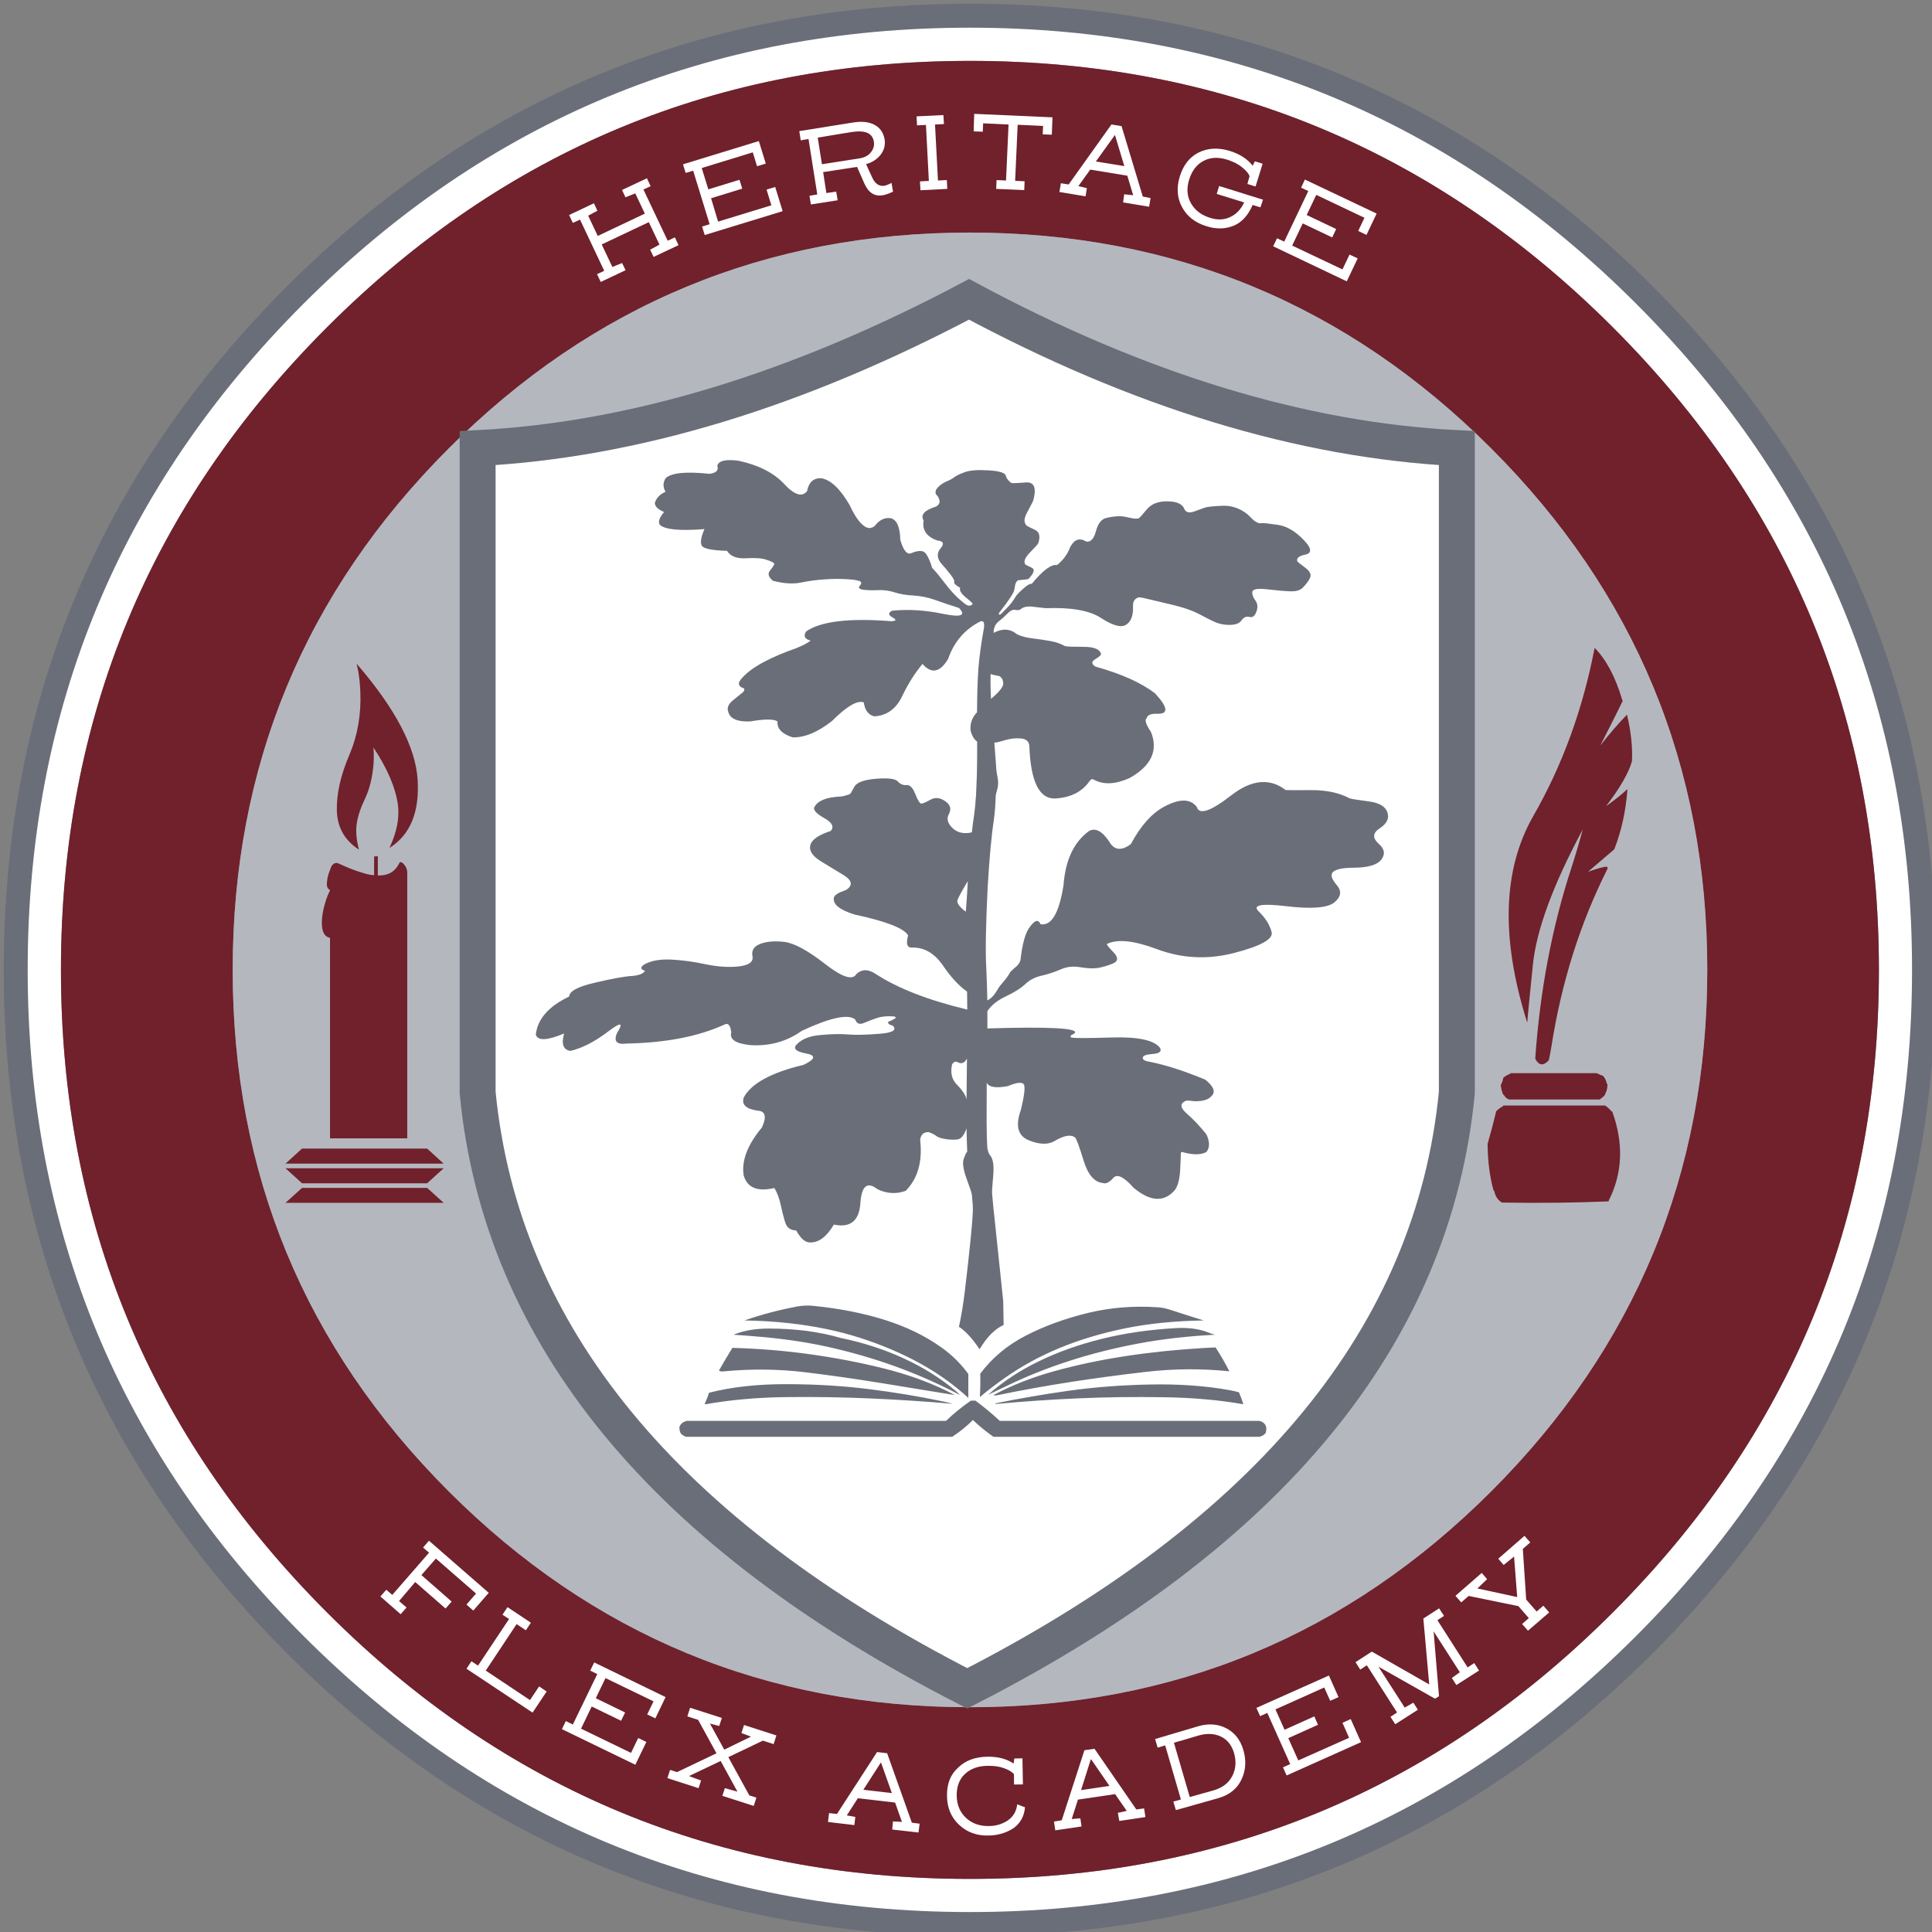 <?xml version="1.0" encoding="UTF-8"?>
<svg xmlns="http://www.w3.org/2000/svg" xmlns:xlink="http://www.w3.org/1999/xlink" version="1.1" preserveAspectRatio="none" x="0px" y="0px" width="1612px" height="1612px" viewBox="0 0 1612 1612">
  <rect x="0" y="0" width="1612" height="1612" fill="#808080" stroke="none"/>
  <defs>
    <g id="Layer0_0_FILL">
      <path fill="#FFFFFF" stroke="none" d=" M 1372.15 1372.15 Q 1605.35 1139 1605.35 809.2 1605.35 479.4 1372.15 246.25 1139 13.1 809.2 13.1 479.4 13.1 246.25 246.25 13.1 479.4 13.1 809.2 13.1 1139 246.25 1372.15 479.4 1605.35 809.2 1605.35 1139 1605.35 1372.15 1372.15 M 1567.7 809.25 Q 1567.7 1123.4 1345.55 1345.5 1123.4 1567.7 809.25 1567.7 495.05 1567.7 273 1345.5 50.85 1123.4 50.85 809.25 50.85 495.05 273 272.95 495.05 50.8 809.25 50.8 1123.4 50.8 1345.55 272.95 1567.7 495.05 1567.7 809.25 Z"></path>
      <path fill="#70212C" stroke="none" d=" M 1345.55 1345.5 Q 1567.7 1123.4 1567.7 809.25 1567.7 495.05 1345.55 272.95 1123.4 50.8 809.25 50.8 495.05 50.8 273 272.95 50.85 495.05 50.85 809.25 50.85 1123.4 273 1345.5 495.05 1567.7 809.25 1567.7 1123.4 1567.7 1345.55 1345.5 M 809.3 194.05 Q 1064.1 194.05 1244.3 374.25 1424.5 554.4 1424.5 809.25 1424.5 1064.1 1244.3 1244.25 1064.1 1424.45 809.3 1424.45 554.45 1424.45 374.3 1244.25 194.15 1064.1 194.15 809.25 194.15 554.4 374.3 374.25 554.45 194.05 809.3 194.05 Z"></path>
      <path fill="#B5B7BF" stroke="none" d=" M 1244.3 374.25 Q 1064.1 194.05 809.3 194.05 554.45 194.05 374.3 374.25 194.15 554.4 194.15 809.25 194.15 1064.1 374.3 1244.25 554.45 1424.45 809.3 1424.45 1064.1 1424.45 1244.3 1244.25 1424.5 1064.1 1424.5 809.25 1424.5 554.4 1244.3 374.25 Z"></path>
    </g>
    <g id="Layer0_1_FILL">
      <path fill="#FFFFFF" stroke="none" d=" M 2555.3 618.65 Q 2347.8 609 2120.4 497.45 1889.85 609 1682.3 618.65 L 1682.3 1143.55 Q 1713.8 1439.65 2118.8 1628.7 2523.8 1439.65 2555.3 1143.55 L 2555.3 618.65 Z"></path>
    </g>
    <g id="Layer0_2_FILL">
      <path fill="#6A6E78" stroke="none" d=" M 1096.6 1383.6 Q 1098.05 1383.6 1096.6 1383.45 L 1096.6 1383.6 M 1065.05 1383.45 L 1065.05 1383.6 Q 1066.45 1383.6 1065.05 1383.45 M 1187.35 1336.3 Q 1158.85 1343.4 1135.15 1354.95 1111.35 1366.45 1092.95 1382.8 1100.8 1379.1 1109.85 1374.8 1133.6 1363.35 1160.5 1354.65 1187.4 1345.95 1217.4 1340.25 1247.7 1334.5 1282.35 1332.75 1280.2 1332.35 1278.4 1331.6 1266.6 1326.35 1250.05 1327.2 1216.1 1329.1 1187.35 1336.3 M 1152.35 1343.9 Q 1177.3 1333.55 1207.1 1327.45 1236.85 1321.4 1272.8 1320.85 1258.5 1316.4 1244.25 1311.75 1239.5 1310.2 1234.5 1309.85 1204.05 1307.85 1176.5 1314.5 1147.5 1321.55 1124.25 1333.55 1101.05 1345.55 1086.35 1365.25 1086.35 1365.4 1086.35 1365.55 1086.6 1375.4 1086 1384.45 L 1086 1384.75 Q 1095.4 1376.85 1106.85 1368.8 1127.3 1354.35 1152.35 1343.9 M 1207.5 1350.6 Q 1176.2 1355.4 1148.35 1363.1 1120.35 1370.85 1097.35 1383.1 1098.7 1383.65 1100.7 1383.2 1130.45 1377.05 1161.9 1372.15 1192.75 1367.4 1225.4 1363.65 1259.7 1359.75 1294.05 1363.25 1294.05 1363.05 1294.05 1362.95 1288.8 1352.75 1282.7 1343.35 1277.75 1343.5 1273.15 1343.8 1238.65 1345.85 1207.5 1350.6 M 969.65 1335.4 Q 956.65 1331.55 941.4 1329.55 926.35 1327.6 910.15 1327.6 893.05 1327.55 880.45 1332.75 892.4 1333.55 904.25 1334.6 937.3 1337.55 966 1344.45 995 1351.4 1020.7 1361.1 1046.5 1370.85 1069.45 1383.1 1067.85 1381.25 1065.9 1379.65 1047 1363.8 1022.85 1352.65 998.4 1341.3 969.65 1335.4 M 946.5 1308.6 Q 940.4 1308 933.9 1309.15 911.35 1313.3 889.6 1320.85 908.95 1321.15 926.3 1323.05 958.95 1326.65 986 1335.35 1012.8 1343.95 1035.6 1356.4 1058.3 1368.85 1076.4 1385.45 1076.4 1385.25 1076.4 1385.1 1076.4 1375.35 1076.4 1365.55 1067.15 1352.75 1054 1343.4 1033.65 1328.85 1006.4 1320.3 979.4 1311.85 946.5 1308.6 M 860.25 1381.1 Q 860.1 1381.1 860.05 1381.15 858.55 1385.85 856.6 1390.05 856.35 1390.95 857.35 1390.75 887.8 1385.3 923.75 1384.8 960.7 1384.35 995.35 1385.95 1030.25 1387.5 1063.55 1390.4 1059.2 1389.25 1054.45 1388.25 1025.2 1382.1 993.2 1378.1 961.15 1374.1 925.6 1374 888.75 1373.85 860.25 1381.1 M 879.5 1343.75 Q 873.75 1353.1 868.35 1362.6 869.35 1363.65 872.05 1363.35 906.8 1360 940.65 1364.1 972.95 1368.05 1004.1 1373.15 1035.2 1378.25 1065.05 1383.1 1061.75 1381.25 1058.25 1379.55 1034.6 1368.05 1005.95 1360.9 977.4 1353.75 945.8 1349.25 913.8 1344.7 879.7 1343.7 879.5 1343.7 879.5 1343.75 M 1305.85 1390.75 Q 1305.85 1390.55 1305.75 1390.4 1304.2 1385.4 1302.2 1380.8 1298.7 1379.8 1294.85 1379.1 1264.55 1373.5 1227.3 1374.3 1191.75 1375.05 1160.1 1379.5 1128.55 1383.95 1098.85 1390.05 1098.8 1390.6 1099.55 1390.55 1132.75 1387.4 1167.8 1385.85 1202.35 1384.3 1239.4 1384.9 1275.2 1385.4 1305.85 1390.75 M 1324.6 1414.25 Q 1326.6 1406.85 1319.4 1404.65 1284 1404.65 1248.6 1404.65 1212.05 1404.65 1175.5 1404.65 1139.05 1404.65 1102.5 1404.65 1102.5 1404.45 1102.4 1404.4 1092.9 1395.6 1082.3 1387.75 1082.15 1387.75 1081.95 1387.75 1080.15 1387.75 1078.3 1387.75 1078.3 1387.9 1078.2 1388 1067.15 1395.6 1057.75 1404.65 1022.45 1404.65 987.25 1404.65 950.7 1404.65 914.25 1404.65 877.7 1404.65 841.15 1404.65 841.15 1404.8 841.1 1404.8 836.55 1405.95 835.3 1409.95 835.3 1410.1 835.3 1410.25 835.4 1413.5 836.75 1415.55 836.95 1415.55 837.05 1415.65 838.55 1417.1 840.8 1417.9 842.5 1417.9 844.1 1417.9 880.6 1417.9 917.1 1417.9 953.65 1417.9 990.2 1417.9 1026.65 1417.9 1063.2 1417.9 1063.2 1417.7 1063.3 1417.65 1072.6 1411.6 1080.1 1404 1080.25 1404 1080.35 1404.05 1088.25 1411.55 1097.35 1417.9 1099 1417.9 1100.65 1417.9 1137.15 1417.9 1173.7 1417.9 1210.2 1417.9 1246.7 1417.9 1283.25 1417.9 1319.8 1417.9 1319.8 1417.7 1319.85 1417.7 1323 1416.85 1324.55 1414.6 1324.55 1414.4 1324.6 1414.25 Z"></path>
    </g>
    <g id="Symbol_17_0_Layer0_0_FILL">
      <path fill="#6A6E78" stroke="none" d=" M 47.2 -30.55 Q 43.75 -24.85 47.2 -19.2 40.25 -16.4 38.2 -9.85 38.45 -5.45 45.95 -2.35 39.95 4.75 42.4 8.35 48.9 14.35 79.65 11.9 75.4 21.5 77.3 25.55 79.1 29.5 98.45 30.05 102.65 36.9 114.4 36.25 126.15 35.5 131.6 37.6 138.35 39.7 137.85 41.3 137.3 42.8 134.25 46.65 131.2 50.35 136.75 55.05 150.25 58.5 159.95 56.55 169.6 54.55 179.4 53.9 189.15 53.15 197.7 53.65 206.15 54.15 208.95 55.25 211.7 56.35 209.3 59.05 206.95 61.7 212.1 62.5 217.3 63.2 224.4 62.85 231.4 62.5 238.1 64.65 244.8 66.85 254.1 67.35 263.3 67.9 272 71 280.6 74.1 291.95 77.7 301.25 87.2 278.9 82.65 256.5 77.95 236.2 80 231.15 82.7 236.45 85.55 242.05 88.6 235.25 88.75 182.7 84.65 164.55 97.25 160.65 102.95 168.2 104.95 162.6 109.35 149.65 113.65 117.6 125.9 108.8 139 107.05 143.15 112.7 144.85 113.4 146.6 111.6 148.1 109.8 149.6 103.75 154.5 97.6 159.3 99.45 164.25 101.65 173 117.65 172.4 136.1 169.25 140.6 172.4 139.8 181.4 153.25 185.7 168.4 185.95 186 172.05 204.5 153.55 212.55 156.5 213.95 166.4 221.35 168.15 236.9 167.2 244.45 151.6 251.9 136 261.55 124.4 272.8 137.25 282.95 120.2 290.2 99.1 309.5 89.1 313.7 87.25 312.85 94.25 309.45 112.95 308.3 127 307.2 140.35 307.05 164.75 300.75 171.25 301.7 180.15 303.4 186.55 307.15 189.25 307.2 202.05 307 212.85 L 307 212.9 Q 307 214.4 306.95 216 L 306.95 216.05 Q 306.7 223.5 306.4 229.9 306.3 232.05 306.2 234.15 305.55 244.2 304.5 251.35 303.55 257.45 302.75 264.95 292.75 267.25 286.6 261.35 280.45 255.4 283.5 249.8 286.9 243.55 280.95 239.25 274.3 234.3 268.3 237.65 261.7 241.3 260.3 240.9 258.5 240.4 255.45 232.75 252.35 225 248.2 225.5 244 225.85 240.95 222.45 237.85 219 222.65 220.25 207.4 221.45 204.55 227.15 201.65 232.8 200.85 233.1 195.55 234.95 193.1 235.05 175.1 235.85 171.1 244.35 170.35 247.9 179.9 253.25 189.4 258.6 185 263.8 172.35 267.8 168.85 273.5 164.45 281.6 177.25 289.4 183.15 293.05 195.05 300.2 206.95 307.3 197.6 313.1 188.55 316.15 187.65 319.25 185.85 327.55 204.8 333.5 244.75 342.05 249.55 351 246.55 361.65 253.15 361.05 268.1 360.85 278.5 375.9 288.8 390.95 298.75 397.8 298.9 405.6 298.9 412.75 L 298.9 412.8 Q 250.3 401.15 222.6 383.15 213.2 376.8 206.4 383.15 201.7 391.45 180.15 374.65 158.55 357.85 146.35 356.35 134.15 354.95 126.2 358 118.25 361.05 119.7 368.2 121.1 375.2 108.65 376.75 96.15 378.2 80.85 375.05 65.6 371.75 51.95 371.1 38.25 370.45 30 374.85 23.85 378.35 30 380.55 27.75 384.2 18.6 384.8 9.45 385.4 -11.85 390.4 -33.15 395.3 -33.2 401.9 -58.95 414.15 -61.1 433.75 -58.65 441.65 -37.45 432.75 -41.2 445.9 -32.25 447.3 -17.55 443.85 -1.05 431.35 15.3 418.8 6.65 432.4 2.2 442.8 14.8 441.15 63.95 440.2 96.45 425.25 100.95 423 102 431.8 99.5 440.55 117.9 442.45 142 444 161 430.45 196.7 413.9 205.4 421.05 207.2 426.45 213 423.85 218.8 421.4 224.1 419.65 229.35 418.05 236.8 418.45 243.15 419 233 422.95 232.1 425.1 236.8 426.25 242.2 431.85 225.15 433.05 208.1 434.35 199.15 433.55 190.05 432.75 175.9 434.1 163.55 435.2 157.15 441.3 151.05 446.95 164.25 449.4 177.35 451.8 162.25 458.95 121.9 468.55 112.4 486.15 109.5 495.15 124.1 497.15 133.7 497.7 127.6 511.15 109.3 533.1 112.4 551.35 116.95 566.6 137.95 561.7 141.25 567 143.2 575.45 145.05 584.05 146.45 588.6 147.75 593.1 149.3 594.5 151.9 597.1 156.1 597.05 161.75 607.15 167.5 607.1 178.5 607.6 187.6 592.2 208.1 596.5 209.7 574.6 211.15 552.6 223.9 562.65 235.85 568.4 247.6 564 262.7 548.55 259.6 521.5 260.45 514.75 267 515.05 267.3 515.35 269.25 516.05 271.3 516.85 273.35 518.45 275.35 520 281.1 520.9 286.8 521.75 291.05 521.1 295.3 520.4 298.3 511.95 298.5 523.1 298.85 530.85 298.85 531 298.9 531.25 297.5 532.85 296.05 537.15 L 296 537.2 Q 294 542.25 298.65 554.8 302.4 564.8 302.8 567.4 L 302.75 567.35 Q 303.1 571.65 303.5 576.05 303.6 577.65 303.6 580.7 L 303.55 580.7 Q 303.1 595.25 297.1 645.95 294.95 664.05 291.95 677.55 299.65 682.15 309.2 696.2 318.15 681.1 329.25 675.9 329.15 665.9 328.9 656 322.8 597.05 321 580.7 L 320.95 580.7 Q 320.65 577.05 320.45 575.3 L 320.45 575.25 Q 320.05 570.9 319.65 566.6 319.65 566.55 319.65 566.5 319.35 563.95 320.45 552.75 321.85 538.8 317.95 534.4 L 317.95 534.5 Q 315.8 531.45 315.55 526.75 315.15 520.85 315.05 505.5 315 493.65 315.15 473.85 317.95 479.5 332.8 476.65 343.45 472.25 345.85 474.9 348.3 477.5 343.55 496.75 336.6 516.35 350.3 521.9 363.8 527.35 372 522.35 383.4 515.6 388.75 519.4 390.4 520.6 395.9 538.55 401.3 556.4 411.95 557.5 415.9 558.95 421 553 425.85 548.15 437.6 561.4 457.6 578.25 471 564.65 475.75 559.9 476.5 547.3 477.15 534.65 477.1 533.15 477.1 531.7 478.05 531.6 491.65 535.5 498.5 531.6 502.75 526.2 498.5 517 490.7 507.2 482.1 499.6 473.35 492 481.65 488.8 483.55 488.6 485.95 489 488.35 489.3 489.15 489.3 498.9 489.3 502.4 485.25 508.35 480.05 497.55 471.3 471 460.3 451.5 456.45 445.25 455.55 445.35 453.05 445.45 450.4 453.65 449.85 461.8 449.25 459.9 445 452.7 435.05 419.4 436.1 386 437.15 385.35 435.85 384.6 434.55 385.9 434.1 387.1 433.55 388.65 432.4 393.2 426.2 315.7 428.55 315.7 421.4 315.7 414.15 320.35 406.85 331.25 401.7 342 396.6 347.25 391.6 352.5 386.55 360.4 384.65 369.45 382.55 376.95 379.25 384.4 375.95 393.1 377.45 401.8 378.9 407.45 378.15 413.05 377.3 420.15 374.5 427.25 371.65 420.95 365.05 414.55 358.45 415.5 358.05 428.5 351.6 457.35 362.45 488.35 374 521.1 365.7 555 357 552.85 348.2 550.6 339.2 542.15 331 533.65 322.85 565.05 326.55 596.5 330.3 605.1 323.45 613.6 316.55 607.3 309.05 600.95 301.65 603.7 298.4 607 294.5 621.55 294.45 639.05 294.3 644.25 287.85 649.65 281 642.25 274.5 634.15 267.3 643.1 261.55 652.1 255.6 649.4 248.15 646.8 240.65 633.4 239.05 619.35 237.25 617.75 236.45 604.8 229.65 586.15 229.7 564.9 229.8 564.6 229.65 544.55 214.3 519.1 234.1 493.3 254.15 490.4 243.7 482.3 233.15 462.85 243.7 447.4 252.2 435.35 274.8 424.85 282.55 418.75 274.8 409.1 259.15 400.55 263.8 381.5 277.6 379.2 309.2 373.65 344 360.05 341.6 357.15 334.7 350.15 345.25 345.5 352.4 343.25 371.75 342.15 374.95 339.7 377 338.1 378.2 335.05 381.2 334.75 381.5 333 384.5 331.4 387.05 327.45 391.55 326.85 392.15 326.3 392.9 325.8 393.3 322.9 398.2 319.85 403.05 315.65 405.2 315.45 391.85 314.7 376.65 313.65 357.3 315.95 310.3 318.1 274 321.15 253.9 322.3 245.8 322.65 234.4 322.85 232.7 323.85 229.35 325.35 224.45 324.1 218.6 L 324.1 218.55 Q 323.1 214 322.85 208 322.6 203.7 321.5 190.05 323.45 190.15 330.3 188.05 337.15 186 343.65 186.6 350.1 187.2 350.7 192.6 352.25 238.15 373 236.65 392 235.25 400.95 222.15 401.8 221 402.8 220.5 403.6 220.45 404.75 221.1 416.7 227.5 434.3 219.65 461.55 204.35 452.15 181.1 445.8 171.7 448.55 169.75 449.55 165.7 457.35 166 471.8 166.55 455.65 149.05 438.45 135.7 405.85 126.65 400.65 123.4 405.75 120.45 410.85 117.3 410.5 116 408.9 110.2 396.15 110.15 383.3 110.1 381.95 109.75 380.6 109.45 380.2 109.45 375.2 106.55 368.35 105.35 361.45 104.05 353.7 103.15 345.9 102.25 340.55 99.75 331.95 92.6 320.85 98.5 320.95 97.35 321 96.2 321.85 91.35 325.25 88.85 328.6 86.3 332.35 82.5 335.9 78.65 339.05 79.35 342.15 79.9 343.4 78.8 344.85 77.5 347.35 76.85 349.8 76.15 354.75 76.8 363.7 77.9 364.25 77.9 396.2 76.7 410.45 86.05 424.9 95.45 431.15 91.9 437.65 88.05 437.2 76.5 436.9 70.55 441.65 68.95 442.8 68.55 448.4 69.95 454.1 71.3 469.1 74.85 484.1 78.35 493.2 83.25 502.25 88.1 506.2 89.75 510.15 91.25 513.9 91.65 524.4 92.65 527.45 88.4 530.45 84.1 534.3 85.2 538.15 86.3 540.15 80.85 542.15 75.4 539.3 71.45 536.35 67.55 536.75 64.35 537.1 60.85 548.6 62.1 560.6 63.5 568.05 63.8 575.4 64.1 578.5 61.1 583.45 56.2 585 52.3 586.65 48.5 580.95 44.15 574.4 39.3 574.3 38.8 572.9 34.9 580.8 33.25 589.7 31.45 579.65 21 569.05 9.9 557.9 8.35 546.65 6.7 544.7 6.95 542.75 7.25 541.75 6.8 538.45 5.3 537.05 3.8 533.1 -0.1 532.55 -0.6 523 -8.05 511.7 -7.55 499.8 -7.05 496.85 -5.9 493.95 -4.75 487.9 -2.65 481.85 -0.65 480 -4.95 477.5 -11.05 466.3 -11.25 454.4 -11.55 448.6 -4.4 442.8 2.65 441.95 2.95 441.05 3.15 439.4 3.2 437.65 3.2 431.15 1.75 424.65 0.25 414.65 2.7 408.8 4.15 406.25 13.7 403.65 23.3 398.2 22.3 389.75 17.2 384.7 27.1 381.5 35.75 373.85 41.9 366.7 40.6 352.65 57.65 350.7 57.05 345.4 61.8 340.05 66.6 339.1 68.55 338.05 70.45 335.55 73.75 333 76.95 326.85 82.95 324.4 84.05 325.6 81.6 337.45 66.55 338.2 62.5 338.95 57.65 339.2 57.3 340.55 54.55 341.6 54.55 349.55 53.95 350.05 53.4 357.1 46.1 352.55 44.05 347.5 41.7 347.3 41.4 345 37.9 351.1 31.55 357.85 24.7 358.15 23.65 361 15 355.3 12.5 348.85 9.5 348.15 8.75 347.2 7.55 346.8 6.05 346.2 2.75 348.9 -2.1 353.8 -11.1 354.1 -12.4 358.1 -27.9 347.65 -27 336.3 -26.1 335.55 -26.65 331.8 -29.5 331.1 -32.55 330.25 -36.3 316.75 -37.1 303.15 -37.95 296.7 -35.55 290.2 -33.15 288.1 -31.4 285.95 -29.7 282.3 -28.15 275.65 -25.3 272.85 -20.85 271.75 -17.85 273.4 -16.45 274.95 -15.15 275.7 -12.1 276.45 -9.1 272.85 -6.9 258.2 -2.3 262.5 4.75 260.45 16.45 273.55 21.35 281.65 22.1 276.7 27.9 271.35 34.25 277.95 41.5 280.45 44.1 284.55 49.35 288.65 54.5 288 56.1 287.3 57.6 292.95 60.9 291.8 64.1 297.8 69 303.85 73.85 303.35 74.45 300.9 77.4 296.6 74 291.3 69.8 287.85 66.05 284.2 62.35 278.65 55.05 273.05 47.7 269.65 44.35 265.6 31.25 261.6 30.4 257.5 29.6 252.2 32 246.95 34.25 243.05 21 242.65 4.65 235 2.8 227.35 1.75 221.65 9.35 217.3 12.7 212.9 9.35 206.95 5.25 200.9 -7.9 188.9 -28.65 176.95 -30.55 167.35 -30.8 165.3 -19.9 159.15 -11.75 146.15 -25.75 133.05 -39.75 107.9 -45.15 92 -47.2 90.35 -40.95 92.3 -35.3 83.9 -34.2 54.55 -37.35 47.2 -30.55 M 328.15 137 Q 328.6 137.9 328.9 140.2 329.55 144.55 318.7 153.55 318.1 141.6 318.4 132.7 319.1 133.35 322.4 133.9 325.65 134.5 326 134.75 327.3 135.65 328.15 137 M 290.9 321 Q 292.45 317.1 299.35 305.65 L 299.15 309.45 Q 299.15 309.5 299.15 309.55 298.85 315.95 297.7 331.15 289.25 324.9 290.9 321 M 298.3 488.1 Q 297.8 483.15 290.05 475.2 284 469.05 286.2 458.65 288.1 455.35 290.75 456.7 293.45 458.1 295.45 457.15 297.4 456.2 298.65 453.6 298.45 473.75 298.3 488.1 Z"></path>
    </g>
    <g id="Layer0_4_FILL">
      <path fill="#70212C" stroke="none" d=" M 638.65 1222.7 L 624.85 1210.25 520.45 1210.25 506.65 1222.7 638.65 1222.7 M 624.85 1206.4 L 638.65 1193.85 506.65 1193.85 520.45 1206.4 624.85 1206.4 M 624.85 1177.45 L 520.45 1177.45 506.65 1190 638.65 1190 624.85 1177.45 M 550.8 939.5 Q 548.7 938.45 546.7 940 545.1 941.2 544.45 943.15 543.95 944.7 542.8 947.65 541.9 950.3 541.6 952.35 541 956.05 541.25 958.1 541.45 959.35 541.9 960.1 542.45 961 543.45 961.45 543.85 961.7 543.8 962 543.75 962.05 543.5 962.6 541.8 966.05 540.5 970 536.95 980.75 537 989.65 537.05 993.95 538.25 996.95 539.85 1000.7 543.25 1001.4 543.85 1001.55 543.8 1002.05 L 543.8 1168.9 608.25 1168.9 608.25 947.3 Q 608.25 943.1 604.95 939.6 604.65 939.35 604.15 939 603.1 938.3 602.45 938.45 601.8 938.6 601.3 939.8 598.25 945.85 592.75 948.1 588.85 949.7 583.7 949.55 L 583.7 933.5 Q 582.25 933.65 580.6 933.7 L 580.6 949.45 Q 580.25 949.4 579.95 949.3 575.5 948.9 571.05 947.35 L 571 947.35 Q 563.2 945.15 553 940.5 L 550.8 939.5 M 566 772.85 L 567.4 779.45 Q 568.8 787.65 569.1 796.45 570.25 824.8 559.95 848.95 549.05 874.35 549.5 895.25 549.95 916.3 567.95 928.05 564.712 915.688 566.1 906.3 567.491 896.959 573.05 885.35 578.603 873.747 580.1 856.95 580.5 851.7 580.3 846.65 L 580 842.75 Q 597.4 868.9 600.45 890.5 602.65 906.8 593.4 926.6 619.461 910.234 616.9 869.55 614.346 828.905 566 772.85 Z"></path>
    </g>
    <g id="Layer0_5_FILL">
      <path fill="#70212C" stroke="none" d=" M 1516.55 1147.45 Q 1513.35 1160.7 1509.65 1173.5 1509.65 1174 1509.65 1174.5 1509.95 1195.7 1514.65 1212.5 1515.15 1212.5 1515.15 1212.6 1516.55 1219.6 1521.65 1222.5 1522.15 1222.5 1522.65 1222.5 1567.9 1223.25 1610.65 1221.5 1610.65 1221 1610.85 1220.6 1628.05 1186.25 1613.65 1146.5 1613.15 1146.5 1612.95 1146.25 1610.65 1143.5 1607.65 1141.5 1607.15 1141.5 1606.65 1141.5 1564.65 1141.5 1522.65 1141.5 1522.65 1142 1522.45 1142.1 1519.05 1143.9 1516.65 1146.5 1516.65 1147 1516.55 1147.45 M 1522.55 1119.5 Q 1521.9 1122.25 1520.65 1124.5 1520.65 1125 1520.75 1125.5 1521.35 1129.35 1522.65 1132.5 1523.15 1132.5 1523.25 1132.7 1524.65 1135.5 1527.65 1136.5 1528.15 1136.5 1528.65 1136.5 1566.15 1136.5 1603.65 1136.5 1603.65 1136 1603.85 1135.85 1606.15 1134.5 1607.65 1132.5 1607.65 1132 1607.85 1131.65 1609.7 1128.55 1609.65 1123.5 1609.15 1123.5 1609.15 1123.4 1608.25 1118.9 1605.65 1116.5 1605.15 1116.5 1604.7 1116.35 1602.65 1115.5 1600.65 1114.5 1600.15 1114.5 1599.65 1114.5 1564.15 1114.5 1528.65 1114.5 1528.65 1115 1528.5 1115.05 1524.95 1116.35 1522.65 1118.5 1522.65 1119 1522.55 1119.5 M 1622.35 804 Q 1622.15 803.45 1621.95 802.9 1613.4 774.2 1598.95 759.65 1584.2 836.5 1547.8 899.9 1509.4 966.95 1542.75 1072.45 1542.986 1067.602 1547.45 1023.9 1551.964 980.248 1589.1 911.1 1584.65 927.5 1579.45 943.6 1555.35 1017.35 1549.4 1102.3 1549.6 1102.85 1549.85 1103.3 1554.25 1110.8 1560.7 1103.75 1561.95 1098.35 1562.95 1092 1575.55 1011.85 1609.7 944 1609.55 943.45 1609.65 943.1 1610.8 940.45 1593.45 946.45 1606.637 935.237 1615.35 927.75 1624.33 904.806 1626.35 877.65 1625.85 877.75 1625.6 878.1 1620.25 883.3 1608.55 891.7 1626.134 868.619 1630.1 854.25 1631.018 836.574 1625.95 815.35 1613.583 828.308 1603.7 841.15 1619.6 809.95 1622.35 804 Z"></path>
    </g>
    <g id="Layer0_6_MEMBER_0_FILL">
      <path fill="#FFFFFF" stroke="none" d=" M 585.05 4841.45 L 582 4834.95 576 4837.75 555.75 4795 561.75 4792.25 558.7 4785.65 537.9 4795.4 540.75 4801.5 548.95 4798.25 556.95 4815.15 517.65 4833.75 509.65 4816.85 517.35 4812.75 514.45 4806.5 493.75 4816.3 496.85 4822.9 502.85 4820.15 523.05 4862.85 517.05 4865.65 520.15 4872.15 540.85 4862.35 537.95 4856.35 529.85 4859.65 520.95 4840.85 560.25 4822.25 569.15 4841 561.35 4845.25 564.25 4851.25 585.05 4841.45 Z"></path>
    </g>
    <g id="Layer0_6_MEMBER_1_FILL">
      <path fill="#FFFFFF" stroke="none" d=" M 650.55 4775.6 L 657.85 4773.4 652.05 4754.6 588.75 4774 591 4781.2 597.25 4779.3 611 4824 604.7 4825.9 606.9 4833 671.9 4813.1 665.7 4792.9 658.5 4795.1 662.5 4808.2 618.05 4821.8 612.2 4802.3 638.2 4794.3 635.9 4786.9 609.9 4794.9 604.4 4777.1 647 4764 650.55 4775.6 Z"></path>
    </g>
    <g id="Layer0_6_MEMBER_2_FILL">
      <path fill="#FFFFFF" stroke="none" d=" M 716.4 4741.4 Q 689.2 4745.8 685.8 4746.3 L 687 4754 Q 687.8 4753.8 690.3 4753.4 L 693.5 4752.9 700.8 4799.15 694.3 4800.25 695.5 4807.5 717.8 4804 716.6 4796.75 708.4 4798 705.7 4780.5 734 4776.15 740.05 4789.9 Q 745.2 4801.6 755.5 4799.8 759.05 4799.2 764 4796.8 L 762.75 4789.5 Q 758.95 4791.55 756.75 4791.9 750.25 4792.8 746.7 4785.15 L 741.5 4773.85 Q 749 4771.8 753.55 4766.15 758.1 4760.35 757 4753.25 755.55 4744.85 748.75 4741.15 741.8 4737.3 730.5 4739.15 L 716.4 4741.4 M 701.2 4751.75 Q 725.05 4747.7 730.05 4747 746.45 4744.55 748.05 4755.25 748.8 4759.8 745.55 4763.95 742.5 4768 736 4769.05 L 704.7 4773.95 701.2 4751.75 Z"></path>
    </g>
    <g id="Layer0_6_MEMBER_3_FILL">
      <path fill="#FFFFFF" stroke="none" d=" M 799.05 4740.8 L 806.5 4740.4 806.05 4732.9 783.65 4734 784.05 4741.5 791.5 4741.15 793.9 4787.85 786.5 4788.25 786.9 4795.65 809.3 4794.5 808.9 4787.15 801.5 4787.5 799.05 4740.8 Z"></path>
    </g>
    <g id="Layer0_6_MEMBER_4_FILL">
      <path fill="#FFFFFF" stroke="none" d=" M 831.75 4731.9 L 831.3 4746.5 838.9 4746.8 839.2 4739.8 860.4 4740.8 858.3 4787.5 850.4 4787.15 850.1 4794.5 873.5 4795.5 873.8 4788.15 865.9 4787.75 868 4741 889.2 4742 888.9 4749 896.5 4749.3 897.05 4734.8 831.75 4731.9 Z"></path>
    </g>
    <g id="Layer0_6_MEMBER_5_FILL">
      <path fill="#FFFFFF" stroke="none" d=" M 954.7 4742.15 L 946.25 4740.75 910.55 4790.8 Q 907.35 4790.3 904.05 4789.8 L 902.85 4797.1 924.65 4800.7 925.75 4793.9 918.65 4792.2 928.55 4778.4 959.5 4783.5 964.4 4799.8 Q 959 4799.3 956.9 4799 L 956 4805.8 977.7 4809.4 978.9 4802.15 Q 972.55 4800.95 972.4 4800.9 L 954.7 4742.15 M 949 4749.75 L 949.25 4749.75 957 4775.5 933.25 4771.65 949 4749.75 Z"></path>
    </g>
    <g id="Layer0_6_MEMBER_6_FILL">
      <path fill="#FFFFFF" stroke="none" d=" M 1055.4 4776.6 Q 1060.3 4780.6 1061.5 4783.8 L 1059.7 4790.4 1066.5 4792.5 1072.4 4773.5 1065.9 4771.5 Q 1064.55 4774.4 1064.1 4775.2 1057.65 4766.8 1045.2 4762.9 1030.9 4758.45 1019.3 4764 1007.8 4769.6 1003.3 4784.1 998.95 4798.05 1005.1 4809.6 1011.3 4821.25 1025.4 4825.6 1037.65 4829.5 1048.05 4825.3 1058.35 4821.15 1064.05 4807.9 L 1070.55 4809.9 1072.7 4803.5 1036.1 4792.1 1034.1 4798.7 1057 4805.8 Q 1052.9 4814.55 1045.3 4818 1037.8 4821.6 1028.7 4818.7 1017.6 4815.3 1012.6 4806.5 1007.65 4797.8 1011.1 4786.7 1014.7 4775.4 1023.2 4771.1 1031.65 4766.65 1042.8 4770.1 1050.8 4772.7 1055.4 4776.6 Z"></path>
    </g>
    <g id="Layer0_6_MEMBER_7_FILL">
      <path fill="#FFFFFF" stroke="none" d=" M 1157.35 4818.6 L 1152.15 4829.6 1159.05 4832.9 1167.5 4815.1 1107.65 4786.7 1104.5 4793.5 1110.5 4796.3 1090.4 4838.5 1084.4 4835.7 1081.2 4842.4 1142.6 4871.65 1151.7 4852.5 1144.9 4849.3 1139 4861.7 1097.05 4841.8 1105.85 4823.3 1130.45 4835 1133.75 4828 1109.15 4816.3 1117.15 4799.5 1157.35 4818.6 Z"></path>
    </g>
    <g id="Layer0_7_MEMBER_0_FILL">
      <path fill="#FFFFFF" stroke="none" d=" M 376.8 5922.4 L 371.9 5928.15 376.9 5932.4 346.2 5967.65 341.2 5963.35 336.3 5968.95 353.2 5983.75 358.1 5978.15 351.85 5972.75 365.35 5956.9 390.65 5979 395.75 5973.2 370.5 5951.1 382.6 5937.3 416.1 5966.5 408.1 5975.7 413.8 5980.7 426.7 5965.9 376.8 5922.4 Z"></path>
    </g>
    <g id="Layer0_7_MEMBER_1_FILL">
      <path fill="#FFFFFF" stroke="none" d=" M 442.35 5977.85 L 438.15 5984.15 443.65 5987.75 417.75 6026.65 412.25 6023 408.15 6029.25 463.25 6065.85 475 6048.25 468.7 6044 461.1 6055.4 424.2 6030.8 449.95 5992 457.65 5997.15 461.85 5990.85 442.35 5977.85 Z"></path>
    </g>
    <g id="Layer0_7_MEMBER_2_FILL">
      <path fill="#FFFFFF" stroke="none" d=" M 514.7 6024 L 511.35 6030.8 517.25 6033.7 496.85 6075.8 491 6072.9 487.75 6079.65 549 6109.35 558.2 6090.35 551.4 6087.05 545.4 6099.45 503.7 6079.25 512.6 6060.75 537.1 6072.65 540.5 6065.75 516 6053.85 524.1 6037.05 564.2 6056.45 558.9 6067.35 565.7 6070.65 574.25 6052.9 514.7 6024 Z"></path>
    </g>
    <g id="Layer0_7_MEMBER_3_FILL">
      <path fill="#FFFFFF" stroke="none" d=" M 611.25 6075 L 619 6077 621.2 6070.3 594.7 6061.8 592.4 6069 601.4 6071.9 616.7 6099.8 583.75 6115.5 578 6113.65 575.75 6120.5 601.75 6128.9 603.85 6122.5 593.75 6118.8 620.2 6106.2 634.2 6131.8 623.7 6128.9 621.6 6135.3 647.8 6143.7 650 6136.8 644.1 6134.9 626.6 6103 655.4 6089.25 664.4 6092.15 666.7 6084.9 639.7 6076.2 637.5 6082.9 645.5 6085.9 623.2 6096.75 611.25 6075 Z"></path>
    </g>
    <g id="Layer0_7_MEMBER_4_FILL">
      <path fill="#FFFFFF" stroke="none" d=" M 759.1 6099.75 L 750.7 6098.75 717.25 6150.4 Q 713.95 6150.1 710.65 6149.7 L 709.75 6157.1 731.75 6159.7 732.55 6152.9 725.45 6151.6 734.65 6137.3 765.75 6140.9 771.45 6157 Q 768.25 6156.9 763.95 6156.65 L 763.35 6163.4 785.25 6165.9 786.2 6158.5 Q 781.4 6158 779.7 6157.65 L 759.1 6099.75 M 739.25 6130.25 L 753.75 6107.65 754.05 6107.65 763.05 6133 739.25 6130.25 Z"></path>
    </g>
    <g id="Layer0_7_MEMBER_5_FILL">
      <path fill="#FFFFFF" stroke="none" d=" M 842.7 6102.65 Q 827.3 6102.9 818.35 6111.75 808.75 6120.25 809.05 6135.5 809.2 6150 818.95 6159.3 828.9 6168.75 843.45 6168.4 848.8 6168.4 853.95 6167 858.75 6165.75 863.35 6163 867.85 6160.35 870.75 6155.65 873.55 6151.1 874.15 6144.85 870.6 6143.6 867.65 6142.35 866.6 6151.1 859.85 6155.75 853.05 6160.35 844.25 6160.5 832.5 6160.75 824.95 6153.75 817.3 6146.6 817.15 6135.25 816.95 6123.65 824.05 6117 831.2 6110.4 842.75 6110.25 851.05 6110.1 856.7 6112.25 862.35 6114.3 864.9 6117.15 L 865 6125.85 872.4 6125.75 872 6104 865.2 6104.15 Q 864.9 6107 864.6 6108.35 855.95 6102.45 842.7 6102.65 Z"></path>
    </g>
    <g id="Layer0_7_MEMBER_6_FILL">
      <path fill="#FFFFFF" stroke="none" d=" M 932.1 6096 L 923.7 6097.25 904.8 6155.65 Q 904.05 6155.9 898.3 6156.75 L 899.4 6164.05 921.3 6160.85 920.3 6154.05 913.1 6154.65 918.3 6138.45 949.3 6133.85 959 6147.85 Q 955.15 6148.8 951.6 6149.45 L 952.8 6156.25 974.6 6153 973.5 6145.75 967 6146.65 932.1 6096 M 920.9 6130.5 L 929 6104.9 929.3 6104.8 944.6 6127 920.9 6130.5 Z"></path>
    </g>
    <g id="Layer0_7_MEMBER_7_FILL">
      <path fill="#FFFFFF" stroke="none" d=" M 1042.05 6078.9 Q 1031.45 6073.45 1018.4 6077.3 1017.55 6077.5 1000.2 6082.7 L 982.7 6087.9 984.8 6095.1 991.1 6093.2 1004.2 6138.3 Q 1002.4 6138.9 1000.8 6139.3 L 997.9 6140.1 1000 6147.2 Q 1001.75 6146.7 1017.05 6142.4 1026.65 6139.75 1035.65 6137.15 1049.25 6133.15 1054.65 6121.9 1060.25 6110.35 1056.25 6096.8 1052.45 6084.25 1042.05 6078.9 M 1018.4 6085.1 Q 1029.35 6081.9 1037.5 6085.8 1045.55 6089.6 1048.5 6099.4 1051.6 6110.05 1047.05 6118.8 1042.5 6127.55 1031.55 6130.7 L 1011.6 6136.3 998.4 6091 Q 999.6 6090.55 1006.4 6088.7 L 1018.4 6085.1 Z"></path>
    </g>
    <g id="Layer0_7_MEMBER_8_FILL">
      <path fill="#FFFFFF" stroke="none" d=" M 1145.9 6071.25 L 1139 6074.35 1144.55 6086.85 1102.15 6105.75 1093.8 6087.15 1118.6 6076 1115.5 6069 1090.7 6080.15 1083.1 6063.15 1123.8 6044.9 1128.8 6056 1135.7 6052.9 1127.7 6034.9 1067.2 6061.9 1070.3 6068.8 1076.3 6066.1 1095.4 6108.8 1089.4 6111.5 1092.4 6118.3 1154.5 6090.5 1145.9 6071.25 Z"></path>
    </g>
    <g id="Layer0_7_MEMBER_9_FILL">
      <path fill="#FFFFFF" stroke="none" d=" M 1218.25 5988.75 L 1223.75 5985.15 1219.65 5978.85 1206.5 5987.35 1211.4 6042.35 1163.5 6014.95 1149.9 6023.75 1153.85 6029.95 1159.35 6026.35 1184.55 6065.75 1179.05 6069.35 1183.05 6075.55 1201.95 6063.45 1198.15 6057.55 1190.95 6061.65 1169.05 6027.55 1216.25 6054.25 1219.55 6052.15 1215.05 5998.05 1236.95 6032.15 Q 1235.7 6032.95 1230.25 6036.95 L 1234.05 6042.85 1252.95 6030.75 1248.95 6024.5 1243.45 6028.15 1218.25 5988.75 Z"></path>
    </g>
    <g id="Layer0_7_MEMBER_10_FILL">
      <path fill="#FFFFFF" stroke="none" d=" M 1289.5 5929.25 L 1295.7 5923.85 1290.9 5918.35 1269 5937.45 1273.5 5942.65 1282.2 5935.65 1284.8 5969.45 1251.6 5962.25 1259.7 5954.5 1255.2 5949.3 1233.3 5968.4 1238.1 5973.9 1244.3 5968.5 1285.8 5977 1294.5 5987 1288.9 5991.9 1293.8 5997.5 1311.5 5982.25 1306.6 5976.65 1301 5981.5 1292.3 5971.5 1289.5 5929.25 Z"></path>
    </g>
    <path id="Layer0_0_1_STROKES" stroke="#6A6E78" stroke-width="20" stroke-linejoin="round" stroke-linecap="round" fill="none" d=" M 1605.35 809.2 Q 1605.35 1139 1372.15 1372.15 1139 1605.35 809.2 1605.35 479.4 1605.35 246.25 1372.15 13.1 1139 13.1 809.2 13.1 479.4 246.25 246.25 479.4 13.1 809.2 13.1 1139 13.1 1372.15 246.25 1605.35 479.4 1605.35 809.2 Z"></path>
    <path id="Layer0_1_1_STROKES" stroke="#6A6E78" stroke-width="30" stroke-linejoin="miter" stroke-linecap="round" stroke-miterlimit="3" fill="none" d=" M 398.95 374.197 L 398.95 912.289 Q 428.441 1215.83 807.609 1409.631 1186.778 1215.83 1216.269 912.289 L 1216.269 374.197 Q 1022.003 364.305 809.107 249.952 593.262 364.305 398.95 374.197 Z"></path>
  </defs>
  <g transform="matrix( 1, 0, 0, 1, 0,0) ">
    <use xlink:href="#Layer0_0_FILL"></use>
    <use xlink:href="#Layer0_0_1_STROKES"></use>
  </g>
  <g transform="matrix( 0.936, 0, 0, 1.025, -1176.05,-260) ">
    <use xlink:href="#Layer0_1_FILL"></use>
    <use xlink:href="#Layer0_1_1_STROKES" transform="matrix( 1.068, 0, 0, 0.975, 1256.15,253.6) "></use>
  </g>
  <g transform="matrix( 1, 0, 0, 1, -268.45,-219.1) ">
    <use xlink:href="#Layer0_2_FILL"></use>
  </g>
  <g transform="matrix( 1, 0, 0, 1, 508.15,429.55) ">
    <g transform="matrix( 1, 0, 0, 1, 0,0) ">
      <use xlink:href="#Symbol_17_0_Layer0_0_FILL"></use>
    </g>
  </g>
  <g transform="matrix( 1, 0, 0, 1, -268.45,-219.1) ">
    <use xlink:href="#Layer0_4_FILL"></use>
  </g>
  <g transform="matrix( 1, 0, 0, 1, -268.45,-219.1) ">
    <use xlink:href="#Layer0_5_FILL"></use>
  </g>
  <g transform="matrix( 1, 0, 0, 1, -18.9,-4636.9) ">
    <use xlink:href="#Layer0_6_MEMBER_0_FILL"></use>
  </g>
  <g transform="matrix( 1, 0, 0, 1, -18.9,-4636.9) ">
    <use xlink:href="#Layer0_6_MEMBER_1_FILL"></use>
  </g>
  <g transform="matrix( 1, 0, 0, 1, -18.9,-4636.9) ">
    <use xlink:href="#Layer0_6_MEMBER_2_FILL"></use>
  </g>
  <g transform="matrix( 1, 0, 0, 1, -18.9,-4636.9) ">
    <use xlink:href="#Layer0_6_MEMBER_3_FILL"></use>
  </g>
  <g transform="matrix( 1, 0, 0, 1, -18.9,-4636.9) ">
    <use xlink:href="#Layer0_6_MEMBER_4_FILL"></use>
  </g>
  <g transform="matrix( 1, 0, 0, 1, -18.9,-4636.9) ">
    <use xlink:href="#Layer0_6_MEMBER_5_FILL"></use>
  </g>
  <g transform="matrix( 1, 0, 0, 1, -18.9,-4636.9) ">
    <use xlink:href="#Layer0_6_MEMBER_6_FILL"></use>
  </g>
  <g transform="matrix( 1, 0, 0, 1, -18.9,-4636.9) ">
    <use xlink:href="#Layer0_6_MEMBER_7_FILL"></use>
  </g>
  <g transform="matrix( 1, 0, 0, 1, -18.9,-4636.9) ">
    <use xlink:href="#Layer0_7_MEMBER_0_FILL"></use>
  </g>
  <g transform="matrix( 1, 0, 0, 1, -18.9,-4636.9) ">
    <use xlink:href="#Layer0_7_MEMBER_1_FILL"></use>
  </g>
  <g transform="matrix( 1, 0, 0, 1, -18.9,-4636.9) ">
    <use xlink:href="#Layer0_7_MEMBER_2_FILL"></use>
  </g>
  <g transform="matrix( 1, 0, 0, 1, -18.9,-4636.9) ">
    <use xlink:href="#Layer0_7_MEMBER_3_FILL"></use>
  </g>
  <g transform="matrix( 1, 0, 0, 1, -18.9,-4636.9) ">
    <use xlink:href="#Layer0_7_MEMBER_4_FILL"></use>
  </g>
  <g transform="matrix( 1, 0, 0, 1, -18.9,-4636.9) ">
    <use xlink:href="#Layer0_7_MEMBER_5_FILL"></use>
  </g>
  <g transform="matrix( 1, 0, 0, 1, -18.9,-4636.9) ">
    <use xlink:href="#Layer0_7_MEMBER_6_FILL"></use>
  </g>
  <g transform="matrix( 1, 0, 0, 1, -18.9,-4636.9) ">
    <use xlink:href="#Layer0_7_MEMBER_7_FILL"></use>
  </g>
  <g transform="matrix( 1, 0, 0, 1, -18.9,-4636.9) ">
    <use xlink:href="#Layer0_7_MEMBER_8_FILL"></use>
  </g>
  <g transform="matrix( 1, 0, 0, 1, -18.9,-4636.9) ">
    <use xlink:href="#Layer0_7_MEMBER_9_FILL"></use>
  </g>
  <g transform="matrix( 1, 0, 0, 1, -18.9,-4636.9) ">
    <use xlink:href="#Layer0_7_MEMBER_10_FILL"></use>
  </g>
</svg>
